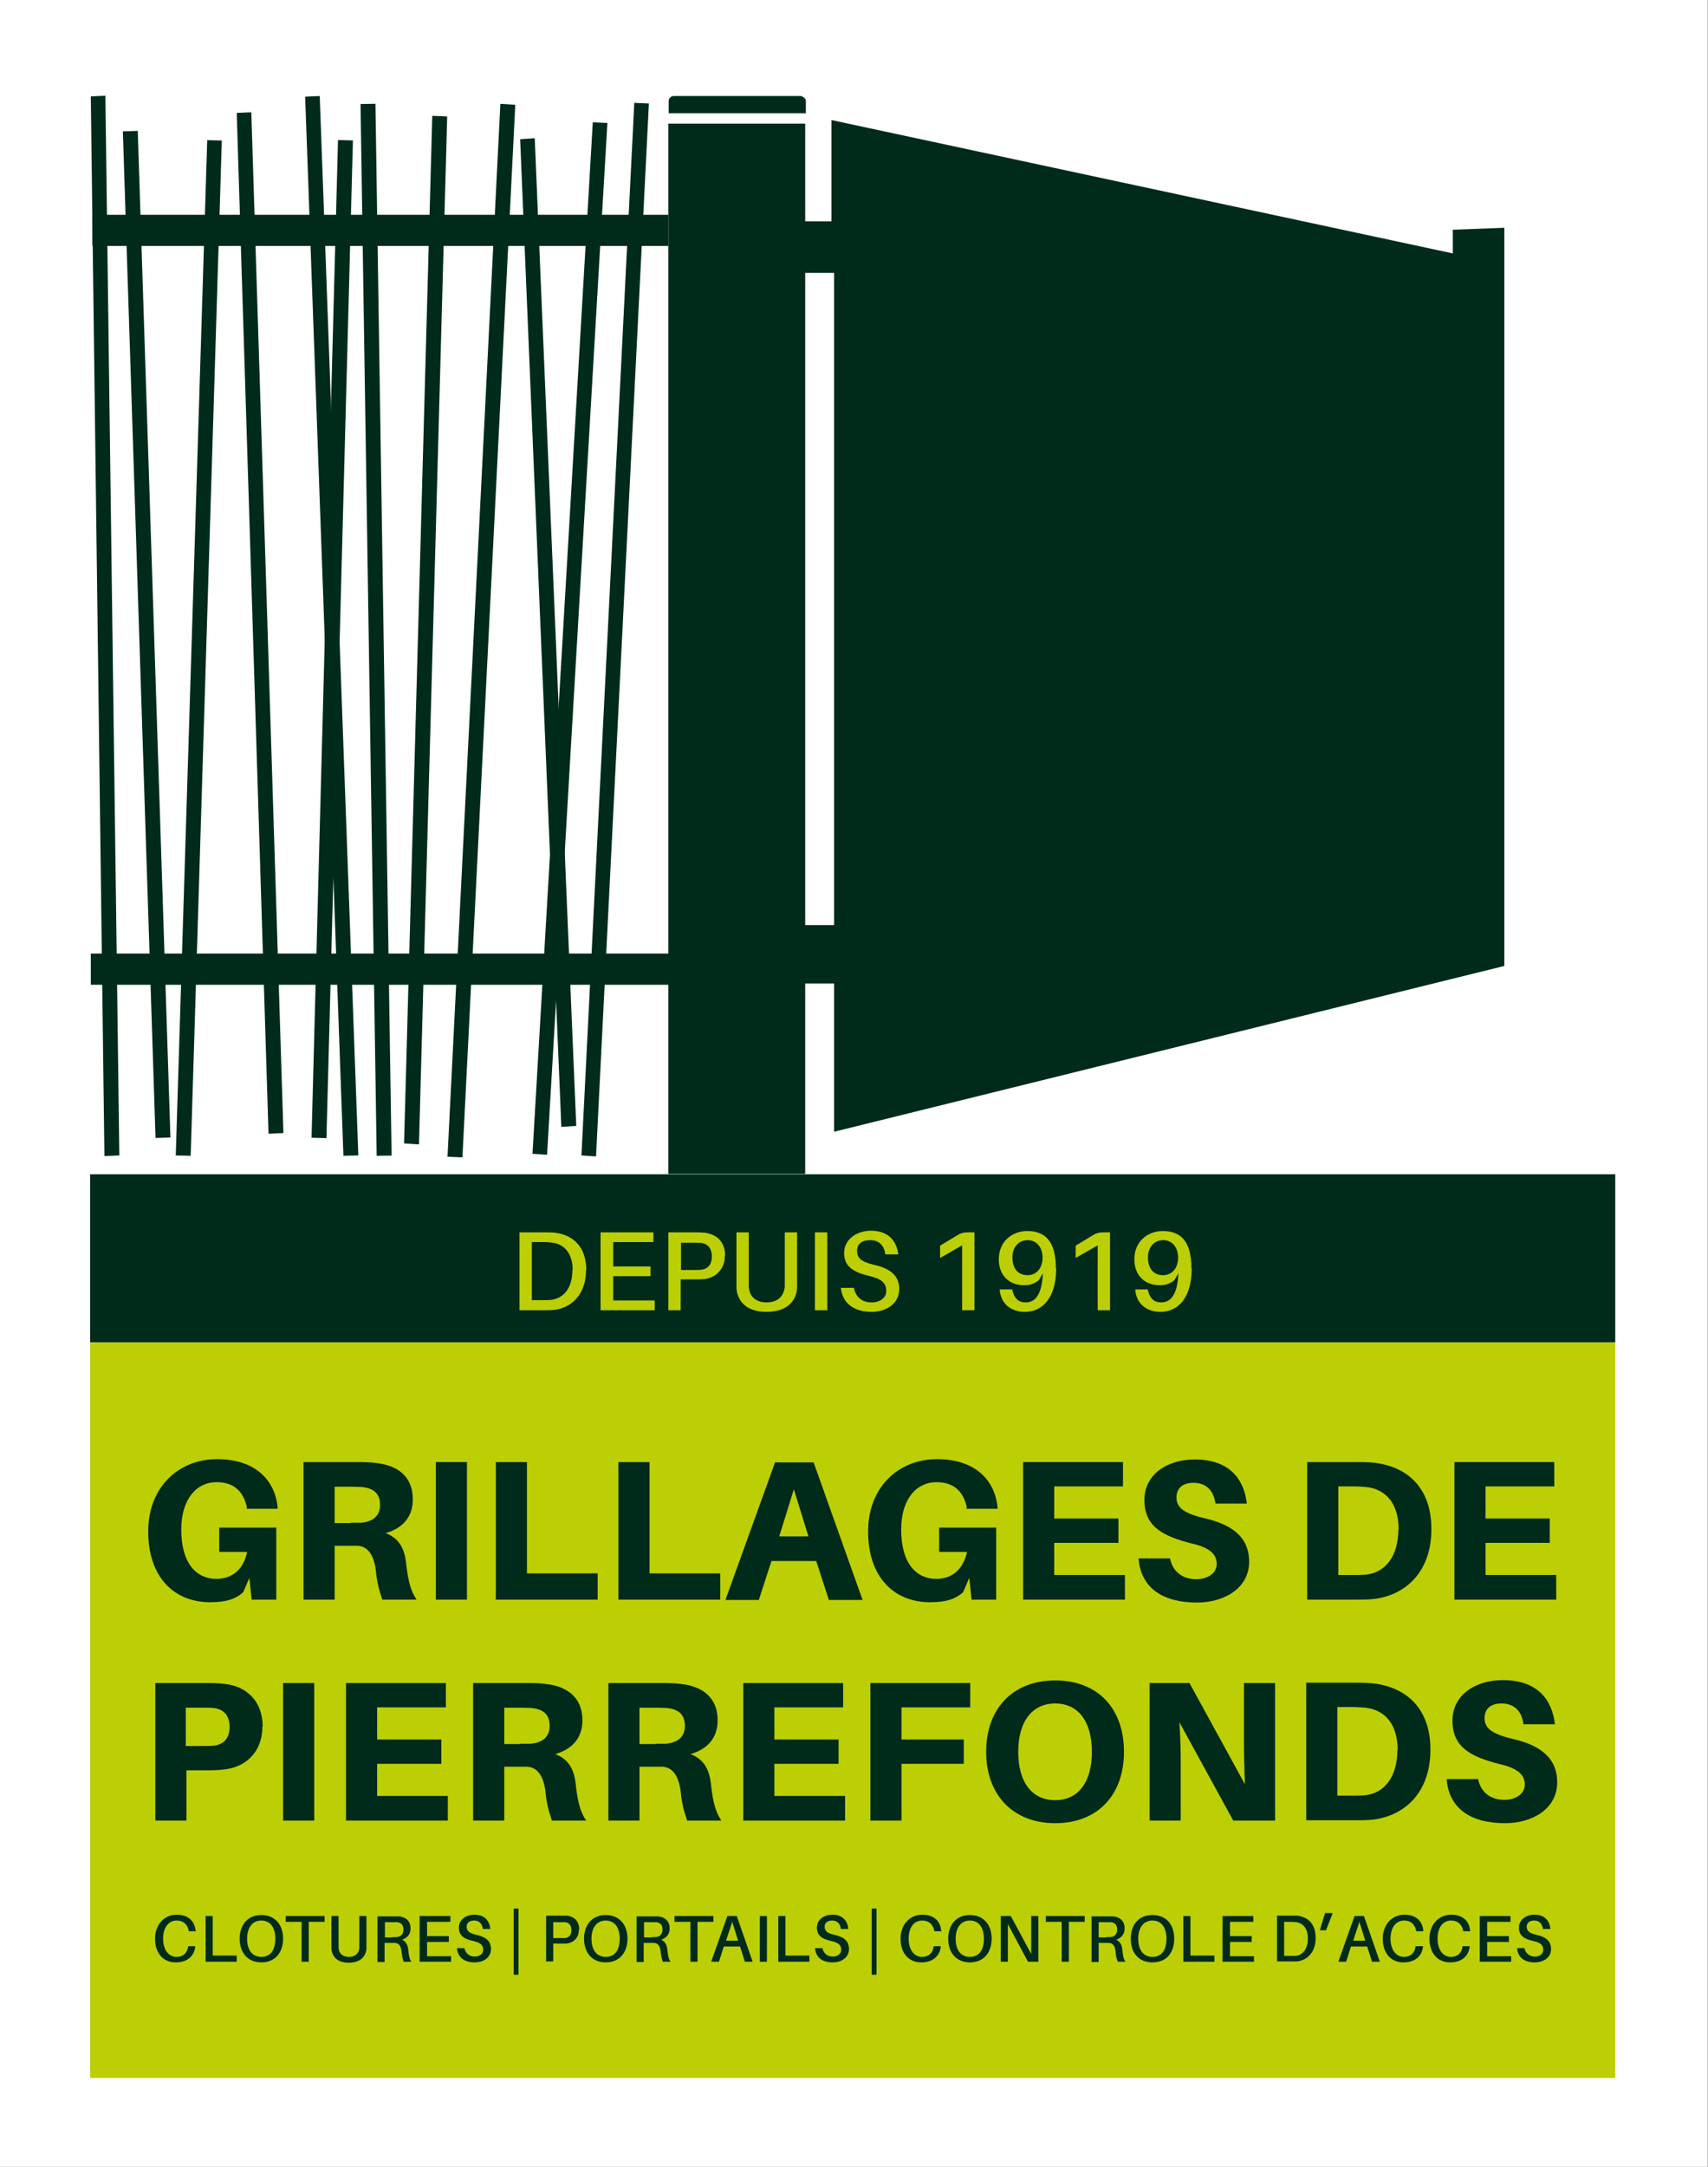 <?xml version="1.0" encoding="UTF-8"?><svg xmlns="http://www.w3.org/2000/svg" viewBox="0 0 52.67 66.78"><rect x="0" y="0" width="52.67" height="66.78" fill="#808080" stroke="none"/><defs><style>.d{fill:#fff;}.e{fill:#002b1a;}.f{fill:#bccf05;}</style></defs><g id="a"/><g id="b"><g id="c"><g><rect class="d" x="-7.06" y="7.06" width="66.78" height="52.67" transform="translate(59.72 7.06) rotate(90)"/><rect class="f" x="14.96" y="29.19" width="22.67" height="47.03" transform="translate(79 26.41) rotate(90)"/><rect class="e" x="2.78" y="36.19" width="47.03" height="5.18"/><g><g><g><polygon class="e" points="16.87 35.59 18.73 3.79 18.28 3.77 16.42 35.56 16.87 35.59"/><polygon class="e" points="14.26 35.67 15.89 3.23 15.43 3.2 13.8 35.65 14.26 35.67"/><polygon class="e" points="18.38 35.64 20.01 3.19 19.56 3.17 17.93 35.61 18.38 35.64"/><rect class="e" x="11.37" y="3.2" width=".46" height="32.42" transform="translate(-.3 .18) rotate(-.88)"/><polygon class="e" points="9.86 2.96 11.05 35.61 10.59 35.62 9.41 2.98 9.86 2.96"/><polygon class="e" points="6.84 4.33 5.88 35.62 5.42 35.61 6.39 4.32 6.84 4.33"/><polygon class="e" points="3.25 2.95 3.68 35.61 3.22 35.63 2.8 2.97 3.25 2.95"/></g><g><polygon class="e" points="7.75 3.46 8.74 34.92 8.28 34.94 7.3 3.48 7.75 3.46"/><rect class="e" x="4.29" y="4.03" width=".46" height="31.04" transform="translate(-.63 .16) rotate(-1.86)"/><rect class="e" x="-5.13" y="19.47" width="30.76" height=".46" transform="translate(-9.72 29.42) rotate(-88.48)"/><polygon class="e" points="17.77 34.7 16.49 4.26 16.04 4.29 17.31 34.73 17.77 34.7"/><polygon class="e" points="12.92 35.27 13.79 3.59 13.33 3.57 12.46 35.24 12.92 35.27"/></g></g><rect class="e" x="2.8" y="29.39" width="18.91" height=".96"/><rect class="e" x="2.85" y="6.62" width="17.76" height=".96"/><g><rect class="e" x="20.61" y="3.81" width="4.22" height="32.37"/><path class="e" d="M24.84,3.49h-4.22v-.35s-.02-.16,.15-.18h3.93s.11,.02,.15,.13v.41Z"/></g><polygon class="e" points="24.46 6.82 25.64 6.82 25.64 3.7 44.8 7.81 44.8 7.08 46.39 7.02 46.39 29.77 25.72 34.88 25.72 30.31 24.46 30.31 24.46 28.51 25.72 28.51 25.72 8.41 24.46 8.41 24.46 6.82"/></g><g><g><path class="e" d="M8.52,47.1v2.2h-.76l-.07-.67-.19,.44c-.24,.22-.55,.31-1.01,.31-1.15,0-1.92-.8-1.92-2.18s.95-2.23,2.12-2.23,1.78,.63,1.87,1.47v.06h-.95v-.06c-.11-.49-.41-.76-.93-.76-.62,0-1.09,.52-1.09,1.46,0,1.06,.48,1.52,1.08,1.52,.49,0,.84-.29,.95-.83h-.86v-.75h1.77Z"/><path class="e" d="M12.84,49.3h-1.05c-.1-.29-.17-.55-.2-.9-.06-.46-.23-.73-.55-.76-.12,0-.22,0-.34,0h-.38v1.66h-.96v-4.24h1.61c.25,0,.42,0,.64,.03,.61,.07,1.12,.38,1.12,1.12,0,.54-.31,.89-.84,1.04,.43,.16,.6,.5,.64,.99,.06,.5,.14,.8,.31,1.05Zm-2.03-2.37c.14,0,.24,0,.33,0,.31-.03,.58-.17,.58-.55s-.23-.51-.54-.55c-.09,0-.19-.01-.33-.01h-.53v1.12h.5Z"/><path class="e" d="M13.44,49.3v-4.24h.96v4.24h-.96Z"/><path class="e" d="M18.43,49.3h-3.14v-4.24h.96v3.43h2.18v.81Z"/><path class="e" d="M22.21,49.3h-3.14v-4.24h.96v3.43h2.18v.81Z"/><path class="e" d="M23.79,48.11l-.39,1.2h-1.03l1.53-4.24h1.19l1.51,4.24h-1.04l-.39-1.2h-1.38Zm.24-.76h.9l-.45-1.45-.45,1.45Z"/><path class="e" d="M30.72,47.1v2.2h-.76l-.07-.67-.19,.44c-.24,.22-.55,.31-1.01,.31-1.15,0-1.92-.8-1.92-2.18s.95-2.23,2.12-2.23,1.78,.63,1.87,1.47v.06h-.95v-.06c-.11-.49-.41-.76-.93-.76-.62,0-1.09,.52-1.09,1.46,0,1.06,.48,1.52,1.08,1.52,.49,0,.83-.29,.95-.83h-.86v-.75h1.77Z"/><path class="e" d="M34.69,49.3h-3.14v-4.24h3.08v.75h-2.12v.99h1.98v.75h-1.98v.99h2.18v.76Z"/><path class="e" d="M38.45,46.34h-.97c-.05-.39-.27-.64-.68-.64-.3,0-.52,.14-.52,.45s.21,.49,.9,.65c.93,.22,1.34,.66,1.34,1.33,0,.82-.77,1.26-1.61,1.26-1.04,0-1.73-.44-1.8-1.36h.97c.09,.44,.42,.64,.81,.64,.35,0,.63-.18,.63-.47s-.2-.5-.77-.63c-.91-.23-1.46-.53-1.46-1.34s.73-1.25,1.55-1.25c1.06,0,1.52,.59,1.61,1.36Z"/><path class="e" d="M44.14,47.13c0,1.31-.79,2.03-1.77,2.15-.21,.02-.31,.02-.54,.02h-1.52v-4.24h1.52c.23,0,.32,0,.54,.02,.98,.11,1.77,.73,1.77,2.04Zm-1.01,.01c0-.8-.39-1.24-.99-1.31-.14-.01-.25-.02-.43-.02h-.44v2.73h.43c.18,0,.29,0,.43-.01,.6-.07,.99-.58,.99-1.39Z"/><path class="e" d="M47.99,49.3h-3.14v-4.24h3.08v.75h-2.12v.99h1.98v.75h-1.98v.99h2.18v.76Z"/><path class="e" d="M8.09,53.22c0,.8-.54,1.24-1.15,1.31-.21,.03-.38,.03-.63,.03h-.56v1.55h-.96v-4.24h1.53c.25,0,.42,0,.63,.03,.63,.07,1.15,.51,1.15,1.31Zm-1.01,0c0-.36-.19-.54-.48-.58-.09-.01-.2-.01-.34-.01h-.53v1.18h.53c.14,0,.25,0,.34-.01,.29-.04,.48-.21,.48-.58Z"/><path class="e" d="M8.73,56.11v-4.24h.96v4.24h-.96Z"/><path class="e" d="M13.81,56.11h-3.14v-4.24h3.08v.75h-2.12v.99h1.98v.75h-1.98v.99h2.18v.76Z"/><path class="e" d="M18.07,56.11h-1.05c-.1-.29-.17-.55-.2-.9-.06-.46-.23-.73-.55-.76-.12,0-.22,0-.34,0h-.38v1.66h-.96v-4.24h1.61c.25,0,.42,0,.64,.03,.61,.07,1.12,.38,1.12,1.12,0,.54-.31,.89-.84,1.04,.43,.16,.6,.5,.64,.99,.06,.5,.14,.8,.31,1.05Zm-2.03-2.37c.14,0,.24,0,.33,0,.31-.03,.58-.17,.58-.55s-.23-.51-.54-.55c-.09,0-.19-.01-.33-.01h-.53v1.12h.5Z"/><path class="e" d="M22.24,56.11h-1.05c-.1-.29-.17-.55-.2-.9-.06-.46-.23-.73-.55-.76-.12,0-.22,0-.34,0h-.38v1.66h-.96v-4.24h1.61c.25,0,.42,0,.64,.03,.61,.07,1.12,.38,1.12,1.12,0,.54-.31,.89-.84,1.04,.43,.16,.6,.5,.64,.99,.06,.5,.14,.8,.31,1.05Zm-2.03-2.37c.14,0,.24,0,.33,0,.31-.03,.58-.17,.58-.55s-.23-.51-.54-.55c-.09,0-.19-.01-.33-.01h-.53v1.12h.5Z"/><path class="e" d="M26.06,56.11h-3.14v-4.24h3.08v.75h-2.12v.99h1.98v.75h-1.98v.99h2.18v.76Z"/><path class="e" d="M27.8,53.61h1.92v.75h-1.92v1.75h-.96v-4.24h3.08v.75h-2.12v.99Z"/><path class="e" d="M34.66,53.99c0,1.34-.82,2.2-2.12,2.2s-2.13-.87-2.13-2.2,.82-2.2,2.13-2.2,2.12,.86,2.12,2.2Zm-.99,0c0-.95-.43-1.49-1.13-1.49s-1.14,.54-1.14,1.49,.43,1.49,1.14,1.49,1.13-.55,1.13-1.49Z"/><path class="e" d="M38.03,56.11l-1.66-3.03c.03,.45,.04,.88,.04,1.19v1.84h-.96v-4.24h1.23l1.71,3.12c-.02-.44-.03-.92-.03-1.23v-1.89h.96v4.24h-1.28Z"/><path class="e" d="M44.11,53.93c0,1.31-.79,2.03-1.77,2.15-.21,.02-.31,.02-.54,.02h-1.52v-4.24h1.52c.23,0,.32,0,.54,.02,.98,.11,1.77,.73,1.77,2.04Zm-1.01,.01c0-.8-.39-1.24-.99-1.31-.14-.01-.25-.02-.43-.02h-.44v2.73h.43c.18,0,.29,0,.43-.01,.6-.07,.99-.58,.99-1.39Z"/><path class="e" d="M47.95,53.14h-.97c-.05-.39-.27-.64-.68-.64-.3,0-.52,.14-.52,.45s.21,.49,.9,.65c.93,.22,1.34,.66,1.34,1.33,0,.82-.77,1.26-1.61,1.26-1.04,0-1.73-.44-1.8-1.36h.97c.09,.44,.42,.64,.81,.64,.35,0,.63-.18,.63-.47s-.2-.5-.77-.63c-.91-.23-1.46-.53-1.46-1.34s.73-1.25,1.55-1.25c1.06,0,1.52,.59,1.61,1.36Z"/></g><g><path class="e" d="M6.04,59.5v.02h-.22v-.02c-.04-.19-.16-.31-.37-.31-.26,0-.42,.22-.42,.56s.17,.56,.41,.56c.21,0,.33-.12,.36-.31v-.02h.22v.02c-.03,.27-.23,.48-.6,.48-.4,0-.64-.3-.64-.73s.28-.74,.67-.74c.36,0,.55,.2,.58,.48Z"/><path class="e" d="M7.31,60.46h-.97v-1.41h.22v1.22h.74v.19Z"/><path class="e" d="M8.73,59.75c0,.43-.25,.73-.67,.73s-.67-.3-.67-.73,.25-.73,.67-.73,.67,.3,.67,.73Zm-.24,0c0-.35-.16-.56-.43-.56s-.44,.21-.44,.56,.16,.56,.44,.56,.43-.21,.43-.56Z"/><path class="e" d="M9.52,59.23v1.23h-.22v-1.23h-.49v-.18h1.2v.18h-.49Z"/><path class="e" d="M11.3,59.91c0,.05,0,.09,0,.15-.02,.23-.18,.43-.54,.43s-.52-.19-.54-.43c0-.05,0-.09,0-.15v-.86h.22v.87s0,.08,0,.11c.01,.17,.12,.28,.32,.28s.31-.11,.32-.28c0-.03,0-.07,0-.11v-.87h.22v.86Z"/><path class="e" d="M12.7,60.46h-.25c-.04-.09-.05-.18-.07-.33-.02-.15-.07-.24-.2-.25-.03,0-.07,0-.1,0h-.22v.59h-.22v-1.41h.48c.07,0,.13,0,.19,0,.2,.03,.35,.13,.35,.38,0,.18-.11,.29-.26,.34,.13,.06,.18,.18,.19,.32,.02,.18,.04,.29,.1,.36Zm-.6-.76c.06,0,.09,0,.13,0,.12-.01,.21-.08,.21-.23s-.07-.21-.19-.23c-.04,0-.07,0-.13,0h-.25v.47h.23Z"/><path class="e" d="M13.91,60.46h-.97v-1.41h.95v.18h-.72v.44h.67v.18h-.67v.44h.74v.18Z"/><path class="e" d="M15.12,59.45h-.23c-.02-.16-.11-.26-.27-.26-.13,0-.23,.06-.23,.19s.08,.2,.3,.25c.31,.07,.45,.2,.45,.44,0,.25-.22,.41-.5,.41-.32,0-.52-.15-.55-.44h.23c.04,.17,.16,.26,.32,.26,.15,0,.26-.08,.26-.21,0-.15-.09-.22-.31-.27-.27-.06-.44-.16-.44-.41s.22-.4,.48-.4c.31,0,.46,.18,.49,.43Z"/><path class="e" d="M15.84,60.86v-2.04h.15v2.04h-.15Z"/><path class="e" d="M17.85,59.48c0,.25-.17,.39-.37,.42-.06,0-.12,0-.19,0h-.23v.55h-.22v-1.41h.46c.07,0,.13,0,.19,0,.22,.03,.37,.17,.37,.42Zm-.23,0c0-.15-.08-.22-.18-.24-.04,0-.09,0-.14,0h-.24v.49h.24c.06,0,.11,0,.14,0,.1-.02,.18-.09,.18-.24Z"/><path class="e" d="M19.35,59.75c0,.43-.25,.73-.67,.73s-.67-.3-.67-.73,.25-.73,.67-.73,.67,.3,.67,.73Zm-.24,0c0-.35-.16-.56-.43-.56s-.44,.21-.44,.56,.16,.56,.44,.56,.43-.21,.43-.56Z"/><path class="e" d="M20.69,60.46h-.25c-.04-.09-.05-.18-.07-.33-.02-.15-.07-.24-.2-.25-.03,0-.07,0-.1,0h-.22v.59h-.22v-1.41h.48c.07,0,.13,0,.19,0,.2,.03,.35,.13,.35,.38,0,.18-.11,.29-.26,.34,.13,.06,.18,.18,.19,.32,.02,.18,.04,.29,.1,.36Zm-.6-.76c.06,0,.09,0,.13,0,.12-.01,.21-.08,.21-.23s-.07-.21-.19-.23c-.04,0-.07,0-.13,0h-.25v.47h.23Z"/><path class="e" d="M21.51,59.23v1.23h-.22v-1.23h-.49v-.18h1.2v.18h-.49Z"/><path class="e" d="M22.32,59.99l-.15,.47h-.24l.5-1.41h.29l.49,1.41h-.24l-.15-.47h-.5Zm.44-.18l-.18-.58-.19,.58h.38Z"/><path class="e" d="M23.43,60.46v-1.41h.22v1.41h-.22Z"/><path class="e" d="M24.97,60.46h-.97v-1.41h.22v1.22h.74v.19Z"/><path class="e" d="M26.16,59.45h-.23c-.02-.16-.11-.26-.27-.26-.13,0-.23,.06-.23,.19s.08,.2,.3,.25c.31,.07,.45,.2,.45,.44,0,.25-.22,.41-.5,.41-.32,0-.52-.15-.55-.44h.23c.04,.17,.16,.26,.32,.26,.15,0,.26-.08,.26-.21,0-.15-.09-.22-.31-.27-.27-.06-.44-.16-.44-.41s.22-.4,.48-.4c.31,0,.46,.18,.49,.43Z"/><path class="e" d="M26.88,60.86v-2.04h.15v2.04h-.15Z"/><path class="e" d="M29.03,59.5v.02h-.22v-.02c-.04-.19-.16-.31-.37-.31-.26,0-.42,.22-.42,.56s.17,.56,.41,.56c.21,0,.33-.12,.36-.31v-.02h.22v.02c-.03,.27-.23,.48-.6,.48-.4,0-.64-.3-.64-.73s.28-.74,.67-.74c.36,0,.56,.2,.58,.48Z"/><path class="e" d="M30.58,59.75c0,.43-.25,.73-.67,.73s-.67-.3-.67-.73,.25-.73,.67-.73,.67,.3,.67,.73Zm-.24,0c0-.35-.16-.56-.43-.56s-.44,.21-.44,.56,.16,.56,.44,.56,.43-.21,.43-.56Z"/><path class="e" d="M31.7,60.46l-.62-1.16c0,.16,0,.34,0,.49v.67h-.22v-1.41h.31l.63,1.17c0-.16,0-.35,0-.49v-.68h.22v1.41h-.32Z"/><path class="e" d="M32.96,59.23v1.23h-.22v-1.23h-.49v-.18h1.2v.18h-.49Z"/><path class="e" d="M34.71,60.46h-.24c-.04-.09-.06-.18-.07-.33-.02-.15-.07-.24-.2-.25-.03,0-.07,0-.1,0h-.22v.59h-.22v-1.41h.48c.07,0,.12,0,.19,0,.2,.03,.35,.13,.35,.38,0,.18-.11,.29-.26,.34,.13,.06,.18,.18,.19,.32,.02,.18,.04,.29,.1,.36Zm-.6-.76c.06,0,.09,0,.13,0,.12-.01,.21-.08,.21-.23s-.07-.21-.19-.23c-.04,0-.07,0-.13,0h-.25v.47h.23Z"/><path class="e" d="M36.21,59.75c0,.43-.24,.73-.67,.73s-.67-.3-.67-.73,.24-.73,.67-.73,.67,.3,.67,.73Zm-.24,0c0-.35-.16-.56-.43-.56s-.44,.21-.44,.56,.16,.56,.44,.56,.43-.21,.43-.56Z"/><path class="e" d="M37.46,60.46h-.97v-1.41h.22v1.22h.74v.19Z"/><path class="e" d="M38.67,60.46h-.97v-1.41h.95v.18h-.72v.44h.67v.18h-.67v.44h.74v.18Z"/><path class="e" d="M40.57,59.74c0,.42-.25,.67-.57,.71-.07,0-.1,0-.18,0h-.44v-1.41h.45c.08,0,.11,0,.18,0,.32,.04,.56,.25,.56,.68Zm-.24,0c0-.3-.14-.47-.36-.5-.05,0-.09-.01-.16-.01h-.21v1.05h.2c.07,0,.12,0,.16,0,.22-.03,.37-.22,.37-.53Z"/><path class="e" d="M40.89,59.49h-.19l.16-.53h.23v.02l-.2,.51Z"/><path class="e" d="M41.66,59.99l-.15,.47h-.24l.5-1.41h.29l.49,1.41h-.24l-.15-.47h-.5Zm.44-.18l-.18-.58-.19,.58h.38Z"/><path class="e" d="M43.89,59.5v.02h-.22v-.02c-.04-.19-.16-.31-.37-.31-.26,0-.42,.22-.42,.56s.17,.56,.41,.56c.21,0,.33-.12,.36-.31v-.02h.23v.02c-.03,.27-.23,.48-.6,.48-.4,0-.64-.3-.64-.73s.28-.74,.67-.74c.36,0,.55,.2,.58,.48Z"/><path class="e" d="M45.34,59.5v.02h-.22v-.02c-.04-.19-.16-.31-.37-.31-.26,0-.42,.22-.42,.56s.17,.56,.41,.56c.21,0,.33-.12,.36-.31v-.02h.22v.02c-.03,.27-.23,.48-.6,.48-.4,0-.64-.3-.64-.73s.28-.74,.67-.74c.36,0,.56,.2,.58,.48Z"/><path class="e" d="M46.6,60.46h-.97v-1.41h.95v.18h-.72v.44h.67v.18h-.67v.44h.74v.18Z"/><path class="e" d="M47.81,59.45h-.23c-.02-.16-.11-.26-.27-.26-.13,0-.23,.06-.23,.19s.08,.2,.3,.25c.31,.07,.45,.2,.45,.44,0,.25-.22,.41-.5,.41-.32,0-.52-.15-.55-.44h.23c.04,.17,.16,.26,.32,.26,.15,0,.26-.08,.26-.21,0-.15-.09-.22-.31-.27-.27-.06-.44-.16-.44-.41s.22-.4,.48-.4c.31,0,.46,.18,.49,.43Z"/></g></g><g><path class="f" d="M18.07,39.15c0,.72-.42,1.15-.98,1.22-.12,.01-.18,.01-.31,.01h-.76v-2.4h.78c.13,0,.18,0,.31,.01,.56,.07,.97,.43,.97,1.16Zm-.41,0c0-.5-.24-.8-.62-.85-.08-.01-.16-.02-.28-.02h-.36v1.79h.34c.12,0,.2,0,.27-.01,.39-.06,.64-.38,.64-.91Z"/><path class="f" d="M20.18,40.38h-1.66v-2.4h1.63v.3h-1.24v.75h1.15v.3h-1.15v.75h1.28v.31Z"/><path class="f" d="M22.35,38.71c0,.42-.29,.67-.63,.71-.11,.01-.2,.01-.33,.01h-.4v.95h-.38v-2.4h.79c.13,0,.22,0,.33,.01,.38,.05,.63,.29,.63,.71Zm-.4,0c0-.25-.14-.37-.3-.4-.06-.01-.15-.01-.24-.01h-.41v.84h.41c.1,0,.18,0,.24-.01,.17-.03,.3-.15,.3-.4Z"/><path class="f" d="M24.58,39.45c0,.09,0,.16,0,.25-.03,.4-.31,.73-.94,.73s-.9-.33-.93-.73c0-.09,0-.16,0-.25v-1.47h.38v1.48c0,.07,0,.14,0,.2,.02,.29,.21,.48,.55,.48s.53-.19,.56-.48c0-.06,0-.12,0-.2v-1.48h.38v1.47Z"/><path class="f" d="M25.13,40.38v-2.4h.38v2.4h-.38Z"/><path class="f" d="M27.7,38.66h-.4c-.03-.27-.19-.44-.47-.44-.23,0-.4,.1-.4,.33s.14,.34,.52,.43c.53,.12,.78,.35,.78,.75,0,.44-.39,.7-.85,.7-.55,0-.9-.26-.95-.74h.4c.06,.3,.27,.45,.55,.45,.25,0,.45-.14,.45-.35,0-.25-.15-.38-.54-.47-.46-.11-.76-.28-.76-.7s.38-.69,.83-.69c.53,0,.79,.31,.84,.73Z"/><path class="f" d="M30.05,40.38h-.38v-2l-.68,.39v-.38l.53-.32c.11-.07,.21-.09,.32-.09h.21v2.4Z"/><path class="f" d="M32.57,39.08c0,.93-.43,1.35-.96,1.35-.45,0-.74-.26-.78-.66v-.03h.39v.03c.06,.25,.19,.37,.41,.37,.3,0,.5-.25,.53-.9l-.13,.22c-.13,.1-.26,.15-.44,.15-.51,0-.79-.34-.79-.8,0-.53,.39-.87,.88-.87,.57,0,.88,.34,.88,1.15Zm-.42-.32c0-.31-.18-.54-.46-.54s-.47,.22-.47,.53,.14,.55,.47,.55c.25,0,.46-.19,.46-.55Z"/><path class="f" d="M34.23,40.38h-.38v-2l-.68,.39v-.38l.53-.32c.11-.07,.21-.09,.32-.09h.21v2.4Z"/><path class="f" d="M36.75,39.08c0,.93-.43,1.35-.96,1.35-.45,0-.74-.26-.78-.66v-.03h.39v.03c.06,.25,.19,.37,.41,.37,.3,0,.5-.25,.53-.9l-.13,.22c-.13,.1-.26,.15-.44,.15-.51,0-.79-.34-.79-.8,0-.53,.39-.87,.88-.87,.57,0,.88,.34,.88,1.15Zm-.42-.32c0-.31-.18-.54-.46-.54s-.47,.22-.47,.53,.14,.55,.47,.55c.25,0,.46-.19,.46-.55Z"/></g></g></g></g></svg>